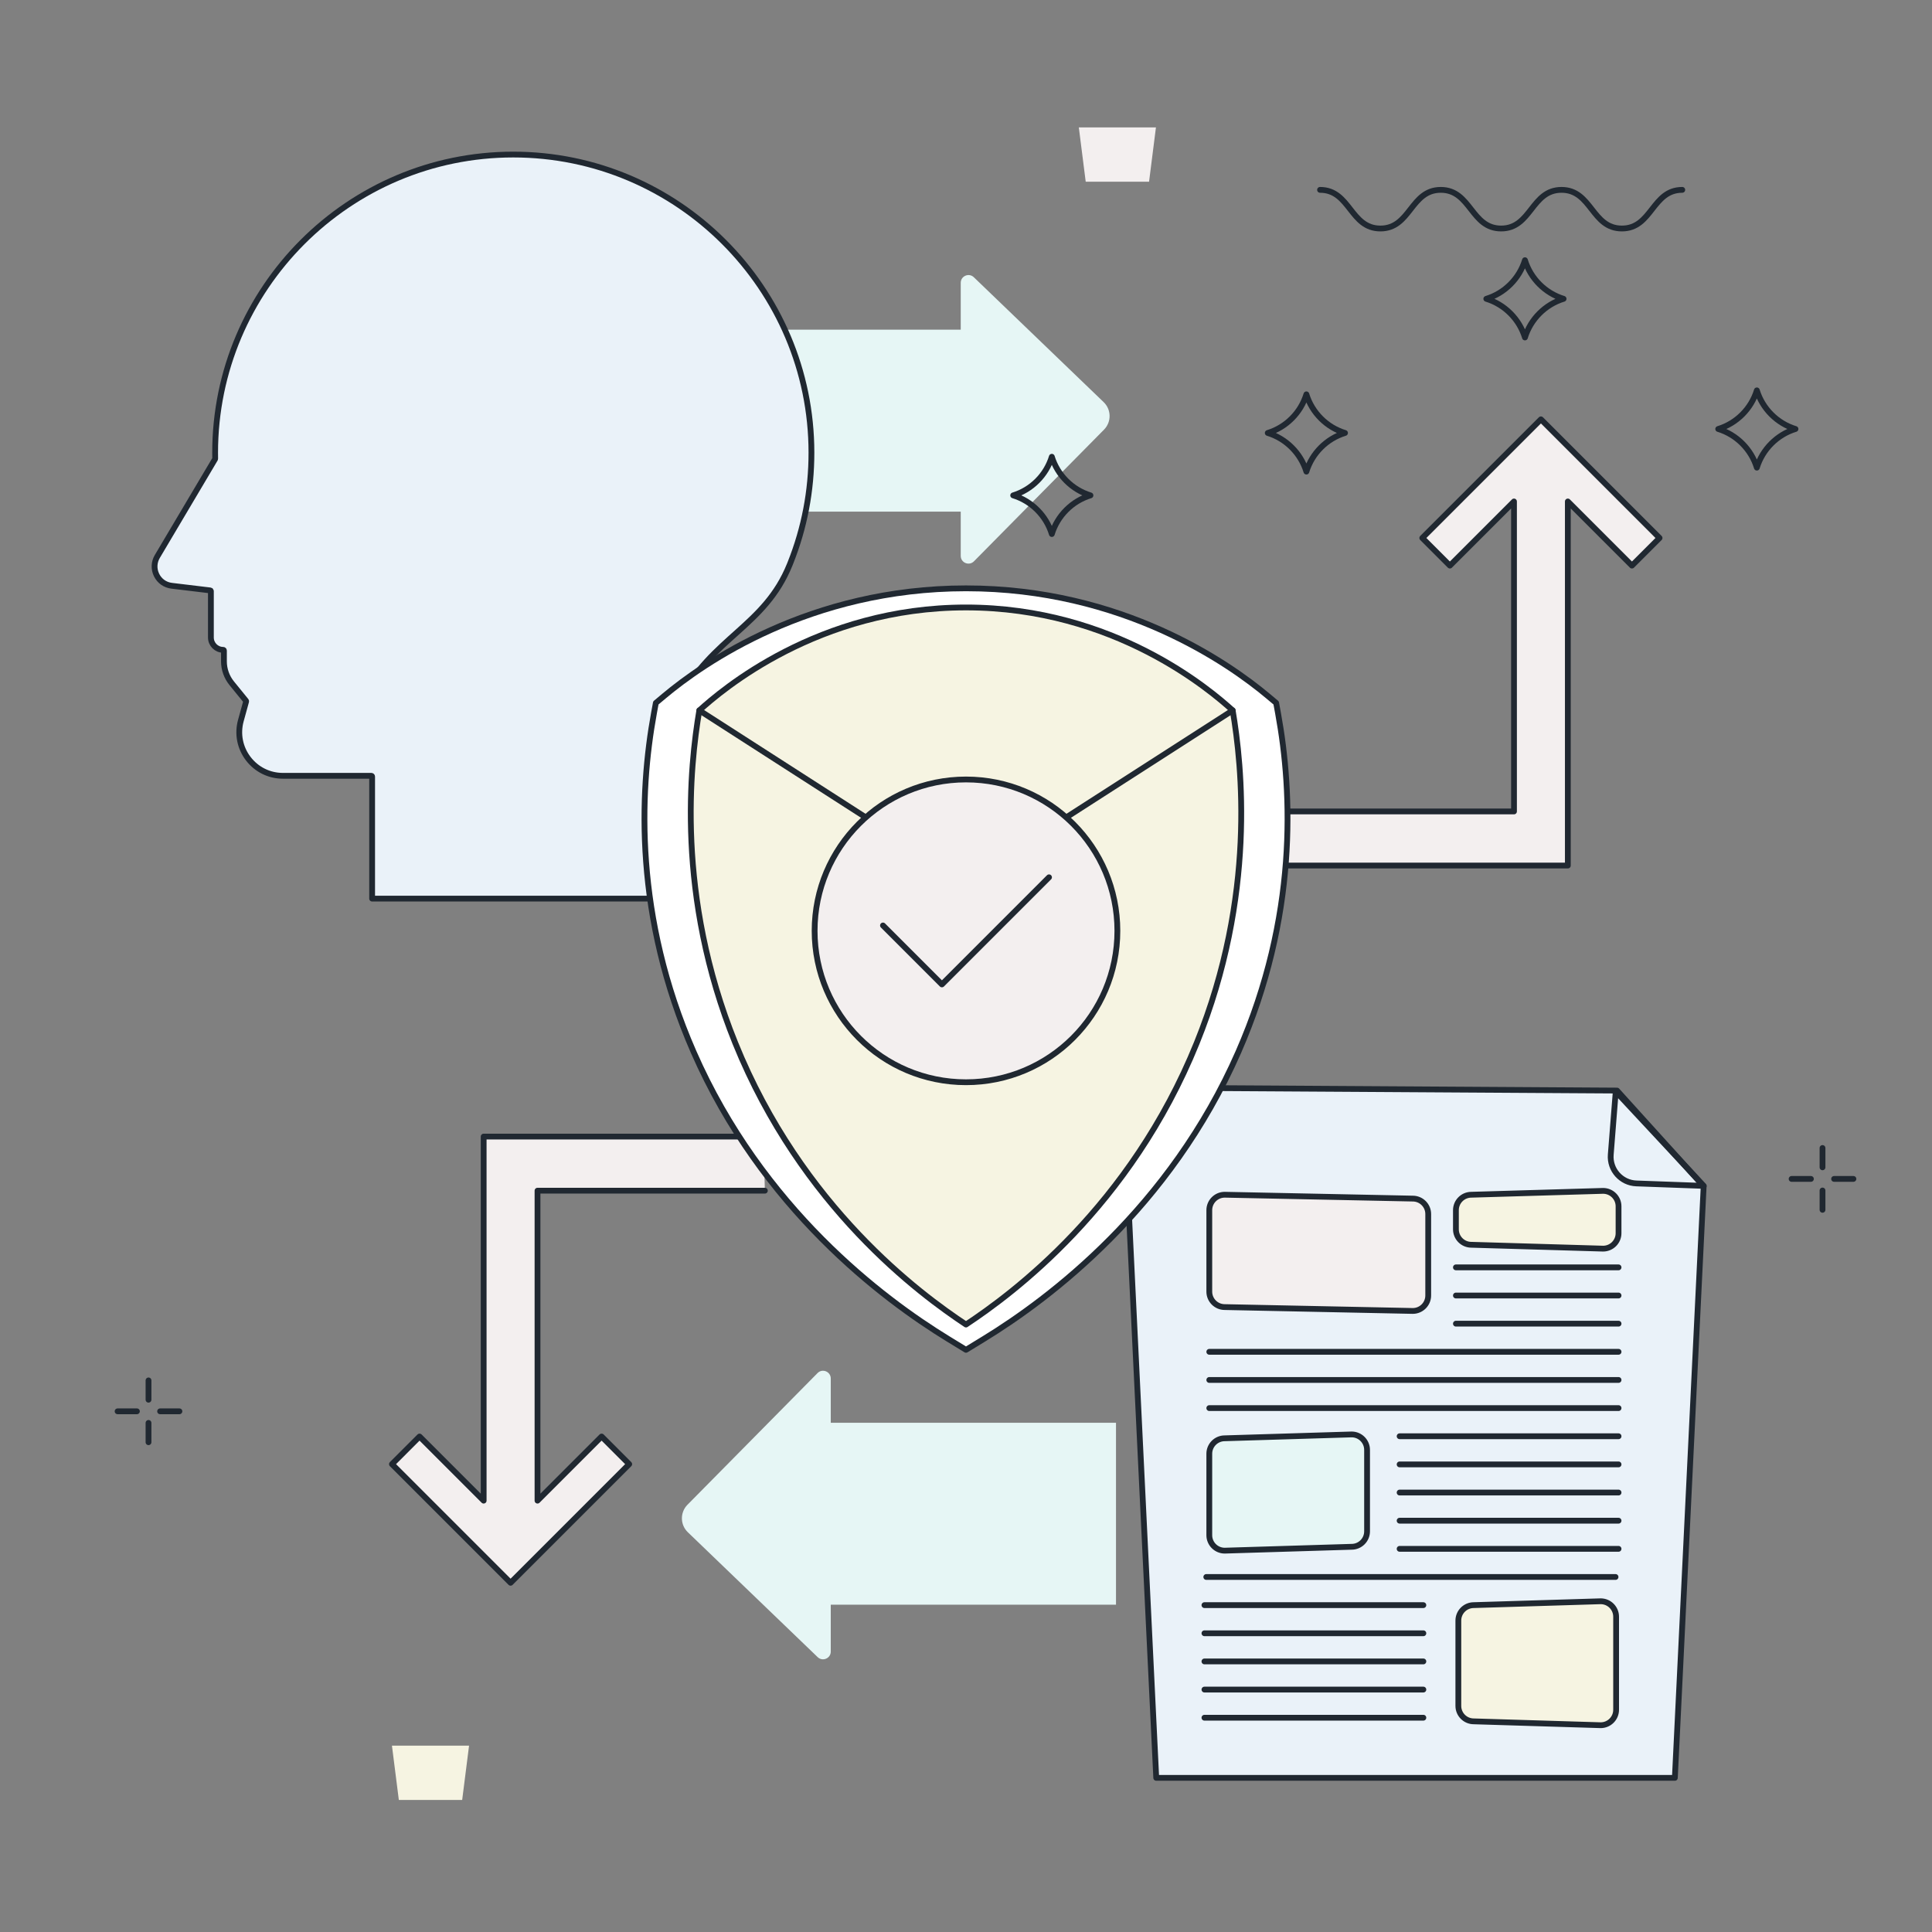 <?xml version="1.0" encoding="UTF-8"?> <svg xmlns="http://www.w3.org/2000/svg" xmlns:xlink="http://www.w3.org/1999/xlink" id="financeOne_R_C" data-name="financeOne R+C" width="500" height="500" viewBox="0 0 500 500"><rect x="0" y="0" width="500" height="500" fill="#808080" stroke="none"/><defs><symbol id="Cross" viewBox="0 0 17.5 17.5"><path d="M8.75,5.75V.75M8.75,16.75v-5M5.75,8.75H.75M16.75,8.75h-5" fill="none" stroke="#202831" stroke-linecap="round" stroke-linejoin="round" stroke-width="1.5"></path></symbol><symbol id="Pfeil_Fläche" data-name="Pfeil Fläche" viewBox="0 0 112.343 74.679"><path d="M112.343,13.458H38.524V2.004c0-1.788-2.167-2.677-3.423-1.405L1.443,34.675c-1.959,1.983-1.918,5.185.091,7.117l33.603,32.325c1.271,1.222,3.387.322,3.387-1.441v-12.132h73.819V13.458Z" fill="#e6f6f5" stroke-width="0"></path></symbol><symbol id="Welle" viewBox="0 0 95.245 11.5"><path d="M.75.75c7.811,0,7.811,10,15.622,10S24.184.75,31.995.75c7.812,0,7.812,10,15.625,10S55.432.75,63.245.75s7.812,10,15.625,10S86.682.75,94.495.75" fill="none" stroke="#202831" stroke-linecap="round" stroke-linejoin="round" stroke-width="1.5"></path></symbol><symbol id="Zeitung" viewBox="0 0 151.5 180.105"><g><path d="M128.307,1.489L7.696.75c-3.964-.024-7.134,3.287-6.938,7.246l8.298,171.36h134.218l7.452-153.101L128.307,1.489Z" fill="#eaf2f9" stroke="#202831" stroke-linecap="round" stroke-linejoin="round" stroke-width="1.5"></path><path d="M133.323,25.521c-3.929-.138-6.949-3.524-6.64-7.443l1.293-16.363,22.774,24.44-17.427-.634Z" fill="none" stroke="#202831" stroke-linecap="round" stroke-linejoin="round" stroke-width="1.5"></path><path d="M75.442,58.523l-48.656-1c-2.209,0-4-1.791-4-4v-21.078c0-2.209,1.791-4,4-4l48.656,1c2.209,0,4,1.791,4,4v21.078c0,2.209-1.791,4-4,4Z" fill="#f3efef" stroke="#202831" stroke-linecap="round" stroke-linejoin="round" stroke-width="1.5"></path><path d="M59.617,119.558l-32.832,1c-2.209,0-4-1.791-4-4v-21.078c0-2.209,1.791-4,4-4l32.832-1c2.209,0,4,1.791,4,4v21.078c0,2.209-1.791,4-4,4Z" fill="#e6f6f5" stroke="#202831" stroke-linecap="round" stroke-linejoin="round" stroke-width="1.5"></path><path d="M124.071,165.734l-32.832-1c-2.209,0-4-1.791-4-4v-22.078c0-2.209,1.791-4,4-4l32.832-1c2.209,0,4,1.791,4,4v24.078c0,2.209-1.791,4-4,4Z" fill="#f6f4e2" stroke="#202831" stroke-linecap="round" stroke-linejoin="round" stroke-width="1.5"></path><path d="M124.699,42.396l-34.088-1c-2.209,0-4-1.791-4-4v-4.95c0-2.209,1.791-4,4-4l34.088-1c2.209,0,4,1.791,4,4v6.95c0,2.209-1.791,4-4,4Z" fill="#f6f4e2" stroke="#202831" stroke-linecap="round" stroke-linejoin="round" stroke-width="1.5"></path><line x1="86.611" y1="47.244" x2="128.699" y2="47.244" fill="none" stroke="#202831" stroke-linecap="round" stroke-linejoin="round" stroke-width="1.5"></line><line x1="86.611" y1="54.528" x2="128.699" y2="54.528" fill="none" stroke="#202831" stroke-linecap="round" stroke-linejoin="round" stroke-width="1.5"></line><line x1="86.611" y1="61.813" x2="128.699" y2="61.813" fill="none" stroke="#202831" stroke-linecap="round" stroke-linejoin="round" stroke-width="1.5"></line><line x1="72.043" y1="90.95" x2="128.699" y2="90.95" fill="none" stroke="#202831" stroke-linecap="round" stroke-linejoin="round" stroke-width="1.5"></line><line x1="72.043" y1="98.235" x2="128.699" y2="98.235" fill="none" stroke="#202831" stroke-linecap="round" stroke-linejoin="round" stroke-width="1.5"></line><line x1="72.043" y1="105.519" x2="128.699" y2="105.519" fill="none" stroke="#202831" stroke-linecap="round" stroke-linejoin="round" stroke-width="1.5"></line><line x1="72.043" y1="112.804" x2="128.699" y2="112.804" fill="none" stroke="#202831" stroke-linecap="round" stroke-linejoin="round" stroke-width="1.5"></line><line x1="72.043" y1="120.088" x2="128.699" y2="120.088" fill="none" stroke="#202831" stroke-linecap="round" stroke-linejoin="round" stroke-width="1.5"></line><line x1="21.53" y1="134.657" x2="78.186" y2="134.657" fill="none" stroke="#202831" stroke-linecap="round" stroke-linejoin="round" stroke-width="1.5"></line><line x1="21.53" y1="141.941" x2="78.186" y2="141.941" fill="none" stroke="#202831" stroke-linecap="round" stroke-linejoin="round" stroke-width="1.5"></line><line x1="21.53" y1="149.226" x2="78.186" y2="149.226" fill="none" stroke="#202831" stroke-linecap="round" stroke-linejoin="round" stroke-width="1.5"></line><line x1="21.53" y1="156.51" x2="78.186" y2="156.51" fill="none" stroke="#202831" stroke-linecap="round" stroke-linejoin="round" stroke-width="1.5"></line><line x1="21.53" y1="163.794" x2="78.186" y2="163.794" fill="none" stroke="#202831" stroke-linecap="round" stroke-linejoin="round" stroke-width="1.5"></line><line x1="22.785" y1="69.097" x2="128.699" y2="69.097" fill="none" stroke="#202831" stroke-linecap="round" stroke-linejoin="round" stroke-width="1.5"></line><line x1="22.785" y1="76.382" x2="128.699" y2="76.382" fill="none" stroke="#202831" stroke-linecap="round" stroke-linejoin="round" stroke-width="1.5"></line><line x1="22.785" y1="83.666" x2="128.699" y2="83.666" fill="none" stroke="#202831" stroke-linecap="round" stroke-linejoin="round" stroke-width="1.5"></line><line x1="22.008" y1="127.372" x2="127.922" y2="127.372" fill="none" stroke="#202831" stroke-linecap="round" stroke-linejoin="round" stroke-width="1.5"></line></g></symbol></defs><g id="back"><use width="112.343" height="74.679" transform="translate(287.162 145.865) rotate(-180)" xlink:href="#Pfeil_Fläche"></use><use width="112.343" height="74.679" transform="translate(176.477 354.751)" xlink:href="#Pfeil_Fläche"></use><use width="17.5" height="17.5" transform="translate(29.684 356.497)" xlink:href="#Cross"></use><use width="17.5" height="17.5" transform="translate(462.914 296.351)" xlink:href="#Cross"></use><g><path d="M444.672,111.021c4.76-1.458,8.539-5.237,10-9.996,1.461,4.759,5.24,8.538,10,9.996-4.759,1.46-8.539,5.241-10,10.004-1.461-4.763-5.241-8.544-10-10.004h0Z" fill="none" stroke="#202831" stroke-linecap="round" stroke-linejoin="round" stroke-width="1.5"></path><path d="M384.656,77.334c4.76-1.458,8.539-5.237,10-9.996,1.461,4.759,5.24,8.538,10,9.996-4.759,1.46-8.539,5.241-10,10.004-1.461-4.763-5.241-8.544-10-10.004h0Z" fill="none" stroke="#202831" stroke-linecap="round" stroke-linejoin="round" stroke-width="1.5"></path><path d="M328.091,112.051c4.76-1.458,8.539-5.237,10-9.996,1.461,4.759,5.24,8.538,10,9.996-4.759,1.46-8.539,5.241-10,10.004-1.461-4.763-5.241-8.544-10-10.004h0Z" fill="none" stroke="#202831" stroke-linecap="round" stroke-linejoin="round" stroke-width="1.5"></path><path d="M262.212,128.203c4.76-1.458,8.539-5.237,10-9.996,1.461,4.759,5.24,8.538,10,9.996-4.759,1.46-8.539,5.241-10,10.004-1.461-4.763-5.241-8.544-10-10.004h0Z" fill="none" stroke="#202831" stroke-linecap="round" stroke-linejoin="round" stroke-width="1.5"></path></g><polygon points="297.375 47.027 280.981 47.027 279.199 32.973 299.157 32.973 297.375 47.027 297.375 47.027" fill="#f3efef" stroke-width="0"></polygon><polygon points="119.611 465.823 103.217 465.823 101.435 451.769 121.393 451.769 119.611 465.823 119.611 465.823" fill="#f6f4e2" stroke-width="0"></polygon></g><g id="content"><polyline points="332.979 210 391.821 210 391.821 129.781 375.229 146.374 368.084 139.229 398.788 108.525 429.492 139.229 422.347 146.374 405.755 129.781 405.755 224 333.358 224" fill="#f3efef" stroke="#202831" stroke-linecap="round" stroke-linejoin="round" stroke-width="1.5"></polyline><polyline points="197.948 308.147 139.106 308.147 139.106 388.365 155.698 371.773 162.842 378.918 132.139 409.622 101.435 378.918 108.58 371.773 125.172 388.365 125.172 294.147 197.569 294.147" fill="#f3efef" stroke="#202831" stroke-linecap="round" stroke-linejoin="round" stroke-width="1.5"></polyline><path d="M96.307,232.561v-31.583c0-.11-.089-.199-.199-.199h-22.891c-3.545,0-6.813-1.617-8.967-4.435-2.156-2.823-2.857-6.407-1.923-9.832l1.37-4.969c.017-.061.003-.127-.036-.176l-3.701-4.55c-1.293-1.6-2.005-3.603-2.005-5.639v-2.802c0-.109-.089-.199-.199-.199-1.752,0-3.177-1.431-3.177-3.19v-11.993c0-.101-.075-.186-.175-.198l-9.972-1.2c-1.722-.21-3.148-1.221-3.912-2.775-.755-1.532-.686-3.326.186-4.799l14.954-25.212c.019-.033.029-.068.027-.102-.013-.526-.013-1.031-.013-1.538,0-42.551,34.612-77.17,77.157-77.17s77.168,34.618,77.168,77.17c0,9.844-1.828,19.428-5.434,28.485-.085.218-.154.39-.195.49-6.47,15.971-19.978,18.696-28.737,35.23-.04.077-.072.137-.087.166v51.02h-79.239Z" fill="#eaf2f9" stroke="#202831" stroke-linecap="round" stroke-linejoin="round" stroke-width="1.5"></path><use width="151.5" height="180.105" transform="translate(290.179 280.75)" xlink:href="#Zeitung"></use><g><g><path d="M245.365,346.502c-16.997-10.389-48.152-33.847-65.85-74.234-15.345-35.018-14.053-67.021-10.267-87.703l.485-2.649,2.153-1.805c9.996-8.375,37.614-27.852,78.113-27.852s68.118,19.478,78.113,27.852l2.153,1.805.485,2.649c3.786,20.681,5.078,52.684-10.268,87.703-17.697,40.388-48.853,63.846-65.849,74.234l-4.635,2.833-4.635-2.833Z" fill="#fff" stroke-width="0"></path><path d="M250,342.789c11.845-7.837,42.517-30.384,59.712-72.86,15.436-38.129,11.717-71.827,9.307-86.079-5.648-5.123-30.631-26.64-69.018-26.64s-63.37,21.517-69.018,26.64c-2.41,14.251-6.13,47.95,9.306,86.079,17.195,42.476,47.868,65.023,59.713,72.86Z" fill="#f6f4e2" stroke-width="0"></path><path d="M250,342.789c11.845-7.837,42.517-30.384,59.712-72.86,15.436-38.129,11.717-71.827,9.307-86.079-5.648-5.123-30.631-26.64-69.018-26.64s-63.37,21.517-69.018,26.64c-2.41,14.251-6.13,47.95,9.306,86.079,17.195,42.476,47.868,65.023,59.713,72.86Z" fill="none" stroke="#202831" stroke-linecap="round" stroke-linejoin="round" stroke-width="1.5"></path><path d="M245.365,346.502c-16.997-10.389-48.152-33.847-65.85-74.234-15.345-35.018-14.053-67.021-10.267-87.703l.485-2.649,2.153-1.805c9.996-8.375,37.614-27.852,78.113-27.852s68.118,19.478,78.113,27.852l2.153,1.805.485,2.649c3.786,20.681,5.078,52.684-10.268,87.703-17.697,40.388-48.853,63.846-65.849,74.234l-4.635,2.833-4.635-2.833Z" fill="none" stroke="#202831" stroke-linecap="round" stroke-linejoin="round" stroke-width="1.5"></path></g><polyline points="319.018 183.851 250 228.21 180.982 183.851" fill="none" stroke="#202831" stroke-linecap="round" stroke-linejoin="round" stroke-width="1.5"></polyline><g><circle cx="250" cy="240.905" r="39.178" fill="#f3efef" stroke="#202831" stroke-linecap="round" stroke-linejoin="round" stroke-width="1.5"></circle><polyline points="228.513 239.512 243.767 254.765 271.487 227.045" fill="none" stroke="#202831" stroke-linecap="round" stroke-linejoin="round" stroke-width="1.5"></polyline></g></g><use width="95.245" height="11.5" transform="translate(340.876 48.386)" xlink:href="#Welle"></use></g></svg> 